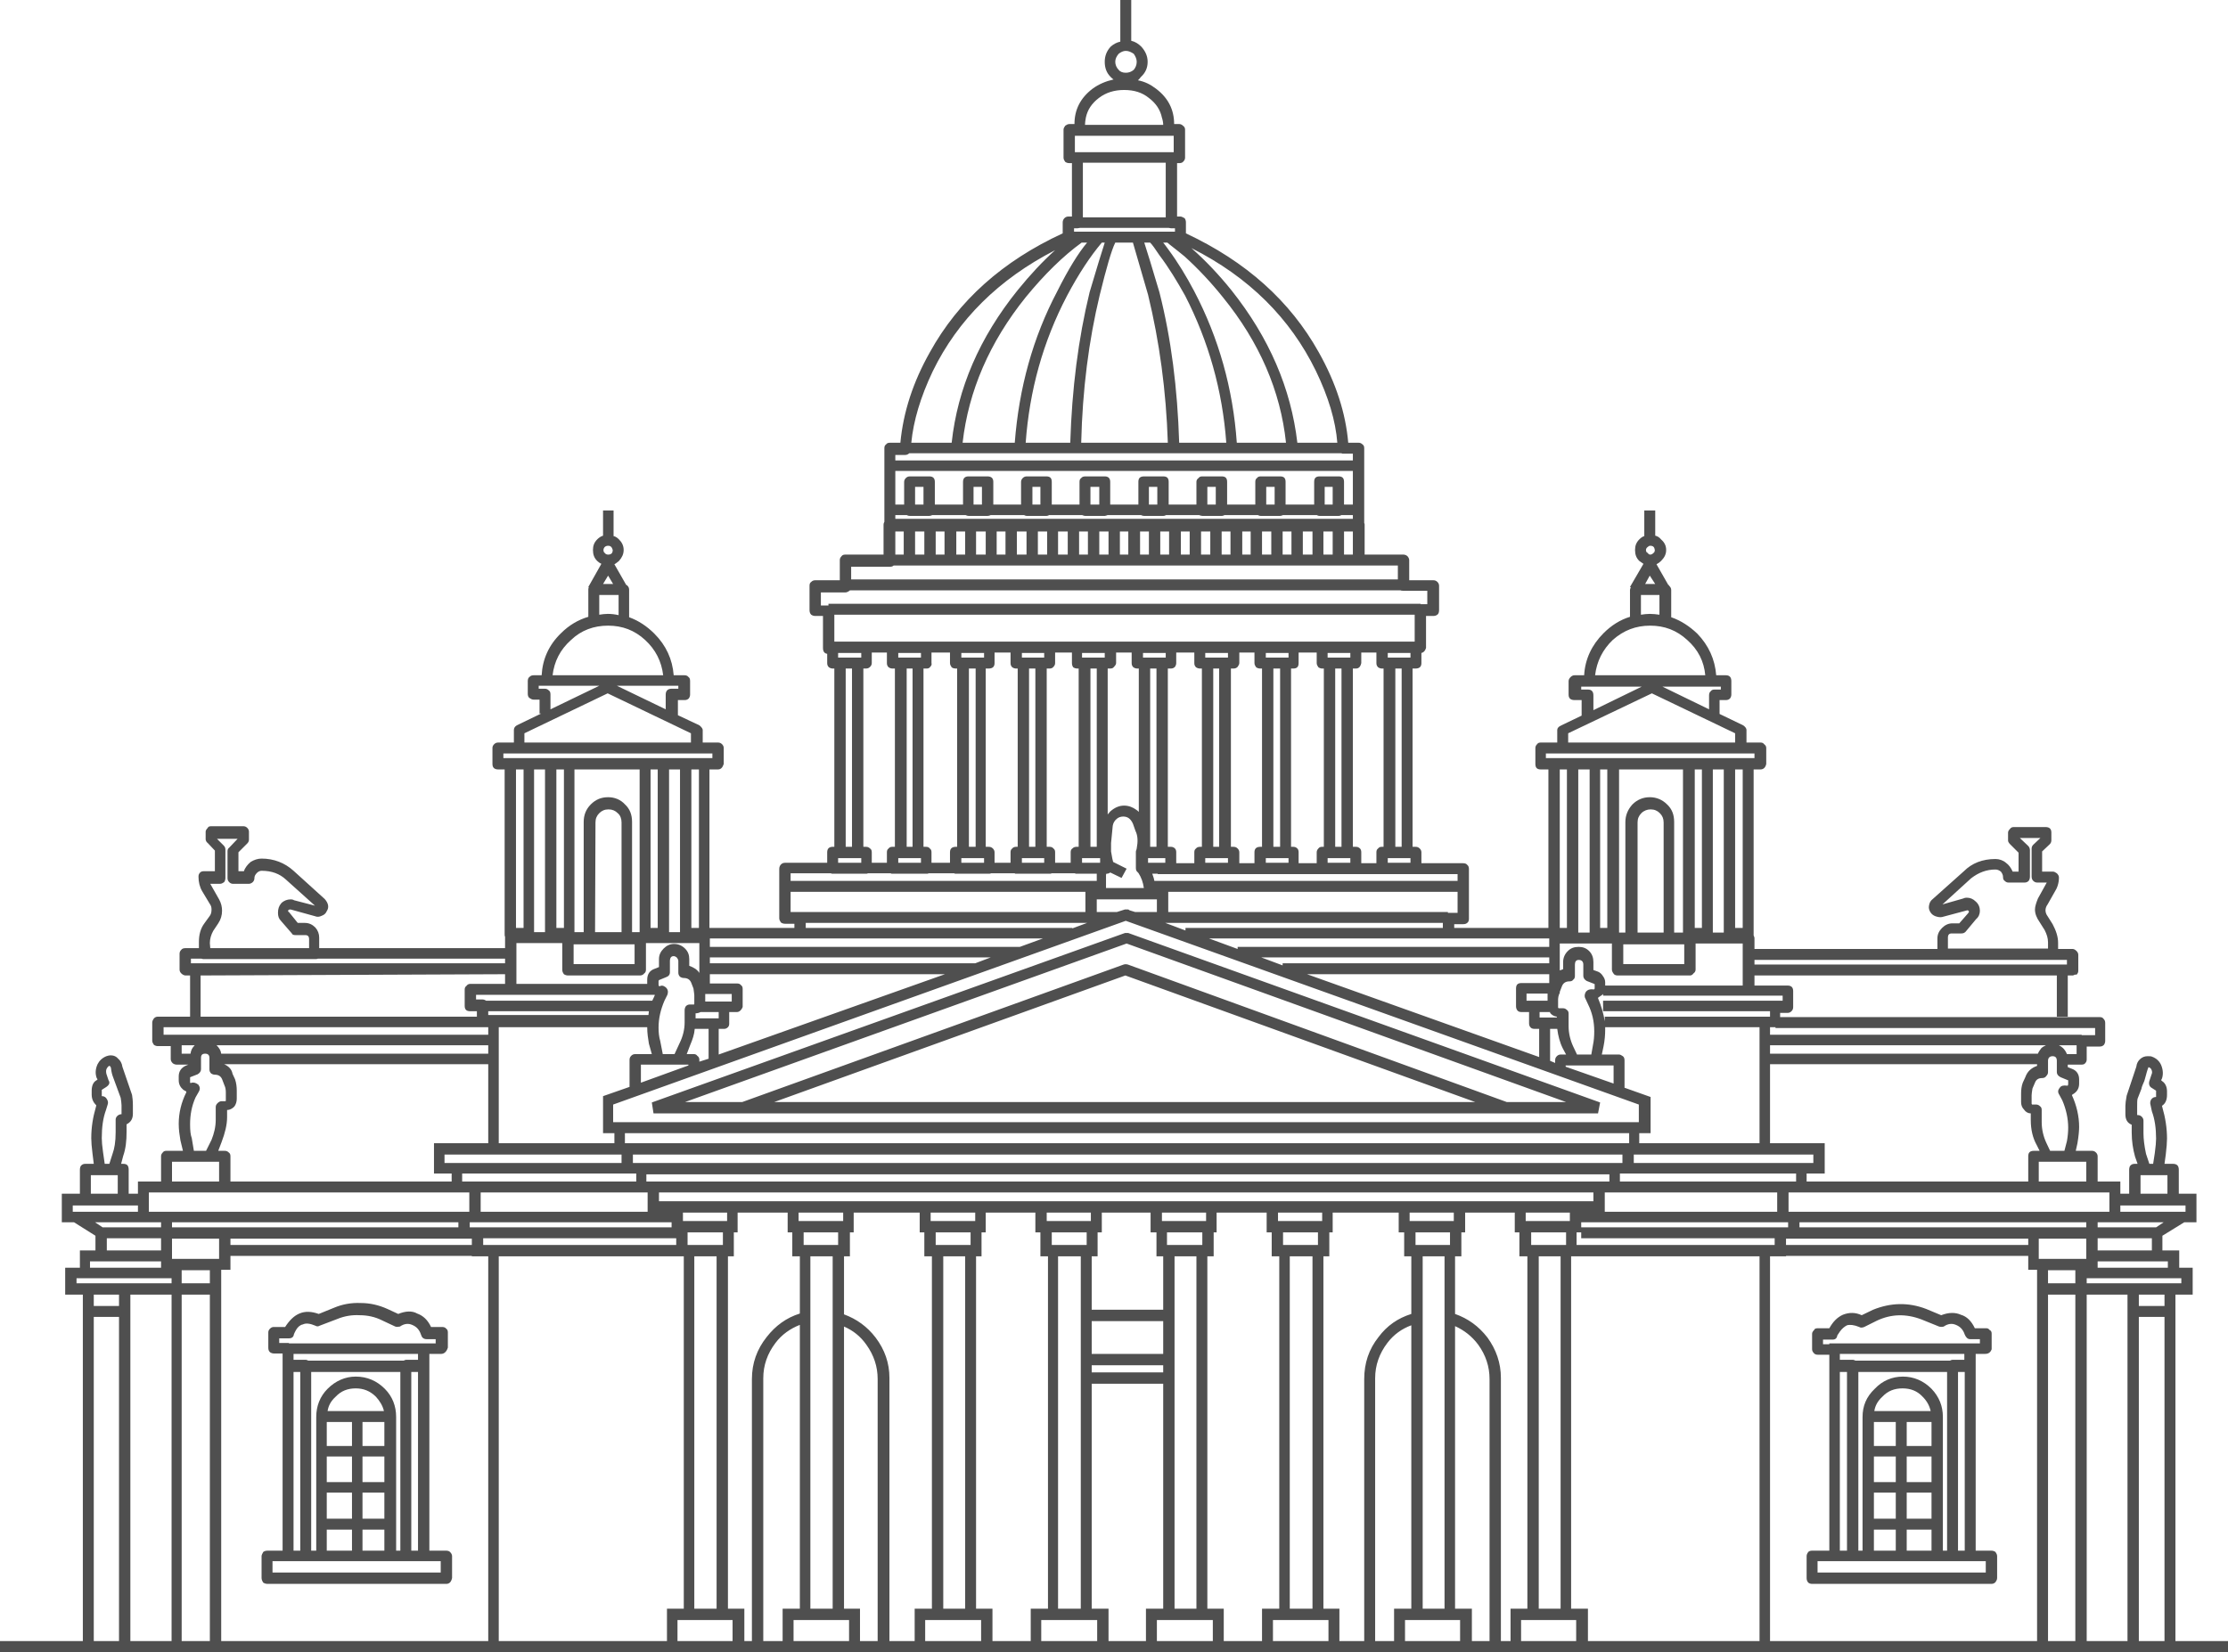 <?xml version="1.0" encoding="UTF-8"?> <svg xmlns="http://www.w3.org/2000/svg" viewBox="0 0 180 133.522" fill="none"> <path d="M91.393 0H90.51V3.364C90.204 3.431 89.966 3.567 89.728 3.771C89.388 4.145 89.252 4.553 89.252 4.994C89.252 5.47 89.388 5.878 89.728 6.217C89.83 6.319 89.898 6.387 89.966 6.421C89.354 6.557 88.777 6.795 88.267 7.169C87.282 7.916 86.806 8.867 86.806 10.023H86.399C86.263 10.023 86.161 10.091 86.059 10.159C85.991 10.26 85.923 10.362 85.923 10.464V12.741C85.923 12.877 85.991 12.978 86.059 13.08C86.161 13.148 86.263 13.182 86.399 13.182H86.602V17.497H86.297C86.161 17.497 86.059 17.565 85.991 17.633C85.889 17.735 85.855 17.871 85.855 17.973V18.856C80.996 21.099 77.429 24.292 75.119 28.471C73.76 30.883 72.978 33.295 72.741 35.776H71.891C71.755 35.776 71.653 35.81 71.585 35.912C71.483 35.979 71.449 36.081 71.449 36.217V42.163C71.416 42.231 71.382 42.299 71.382 42.401V44.813H68.29C68.154 44.813 68.052 44.847 67.984 44.949C67.882 45.051 67.848 45.153 67.848 45.255V46.886H65.878C65.742 46.886 65.64 46.919 65.538 47.021C65.436 47.089 65.402 47.191 65.402 47.327V49.298C65.402 49.434 65.436 49.57 65.538 49.671C65.64 49.739 65.742 49.773 65.878 49.773H66.489V52.355C66.489 52.627 66.591 52.797 66.829 52.831V53.579C66.829 53.714 66.863 53.816 66.965 53.918C67.067 53.986 67.169 54.02 67.271 54.02H67.406V68.426H67.271C66.999 68.426 66.829 68.562 66.829 68.867V69.717H63.431C63.295 69.717 63.194 69.751 63.092 69.853C63.024 69.921 62.956 70.057 62.956 70.192V74.201C62.956 74.337 63.024 74.439 63.092 74.541C63.194 74.609 63.295 74.643 63.431 74.643H64.179V74.983H57.316V62.174H57.995C58.233 62.174 58.369 62.038 58.471 61.733V60.442C58.471 60.306 58.403 60.204 58.335 60.136C58.233 60.034 58.131 60 57.995 60H56.772V58.981C56.772 58.879 56.67 58.743 56.5 58.607L54.768 57.792V56.568H55.311C55.447 56.568 55.549 56.534 55.651 56.433C55.719 56.331 55.753 56.229 55.753 56.127V55.04C55.753 54.87 55.719 54.768 55.617 54.7C55.549 54.598 55.413 54.564 55.311 54.564H54.428C54.326 53.273 53.816 52.152 52.865 51.2C52.254 50.589 51.574 50.147 50.827 49.875V47.667C50.827 47.531 50.793 47.429 50.691 47.327C50.657 47.293 50.623 47.259 50.589 47.259L49.637 45.594C49.773 45.527 49.875 45.425 50.011 45.323C50.249 45.051 50.385 44.779 50.385 44.439C50.385 44.1 50.249 43.828 50.011 43.59C49.875 43.454 49.739 43.352 49.57 43.318V41.246H48.72V43.284C48.516 43.352 48.38 43.454 48.244 43.59C48.007 43.828 47.905 44.1 47.905 44.439C47.905 44.813 48.007 45.085 48.244 45.323C48.346 45.425 48.448 45.493 48.584 45.56L47.531 47.429L47.565 47.463C47.531 47.531 47.531 47.599 47.531 47.667V49.841C46.716 50.079 45.968 50.521 45.323 51.166C44.337 52.118 43.828 53.273 43.76 54.564H43.114C42.978 54.564 42.876 54.598 42.775 54.7C42.673 54.768 42.639 54.904 42.639 55.04V56.059C42.639 56.195 42.673 56.331 42.775 56.399C42.876 56.466 42.978 56.534 43.114 56.534H43.59V57.656H43.726L41.755 58.607C41.585 58.709 41.517 58.845 41.517 58.981V60H40.26C40.124 60 40.023 60.034 39.921 60.136C39.819 60.238 39.785 60.34 39.785 60.442V61.733C39.785 62.038 39.955 62.174 40.26 62.174H40.77V75.459C40.77 75.56 40.77 75.628 40.804 75.696V76.614H25.787V75.764C25.787 75.459 25.685 75.187 25.481 74.949C25.243 74.711 24.972 74.575 24.632 74.575H24.054L23.341 73.692C23.307 73.692 23.273 73.658 23.273 73.624C23.273 73.522 23.341 73.488 23.477 73.488L25.447 74.032C25.617 74.1 25.787 74.1 25.991 73.998C26.195 73.93 26.331 73.794 26.399 73.624C26.602 73.318 26.534 72.978 26.229 72.639L23.715 70.362C23.001 69.717 22.118 69.377 21.132 69.377C20.827 69.377 20.521 69.479 20.249 69.649C20.011 69.853 19.807 70.09 19.706 70.396H19.264V68.867L19.977 68.154C20.045 68.086 20.113 67.984 20.113 67.848V67.203C20.113 67.067 20.045 66.965 19.977 66.897C19.875 66.795 19.773 66.761 19.638 66.761H17.089C16.92 66.761 16.818 66.795 16.784 66.897C16.682 66.999 16.614 67.101 16.614 67.203V67.814C16.614 67.916 16.682 68.052 16.784 68.12L17.361 68.731V70.396H16.478C16.342 70.396 16.24 70.43 16.172 70.498C16.07 70.6 16.036 70.702 16.036 70.838C16.036 71.28 16.138 71.687 16.342 72.027L16.954 73.046C17.055 73.182 17.089 73.318 17.089 73.488C17.089 73.692 17.055 73.862 16.954 73.998L16.512 74.609C16.206 75.017 16.07 75.527 16.07 76.104V76.614H14.983C14.847 76.614 14.711 76.648 14.643 76.75C14.575 76.818 14.507 76.919 14.507 77.055V78.346C14.507 78.482 14.575 78.584 14.643 78.652C14.745 78.754 14.881 78.822 14.983 78.822H15.357V82.152H12.741C12.639 82.152 12.537 82.186 12.435 82.288C12.367 82.389 12.299 82.491 12.299 82.627V84.088C12.299 84.224 12.367 84.326 12.435 84.428C12.537 84.496 12.639 84.53 12.741 84.53H13.794V85.583C13.794 85.719 13.862 85.821 13.964 85.923C14.066 85.991 14.168 86.025 14.27 86.025H15.221L15.051 86.093C14.643 86.263 14.439 86.568 14.439 86.976V87.282C14.439 87.622 14.575 87.859 14.813 88.063L15.051 88.199V88.267C14.643 89.083 14.439 89.932 14.439 90.815C14.439 91.291 14.507 91.733 14.575 92.14L14.779 92.99H13.454C13.318 92.99 13.216 93.024 13.148 93.126C13.046 93.228 13.012 93.329 13.012 93.431V95.47H11.144V96.455H10.396V94.519C10.396 94.179 10.26 94.043 9.955 94.043H9.785L9.955 93.397C10.159 92.82 10.226 92.174 10.226 91.461V90.849C10.566 90.679 10.736 90.408 10.736 90V89.32C10.736 88.947 10.702 88.675 10.668 88.471L9.887 86.195C9.853 85.923 9.717 85.685 9.547 85.549C9.411 85.379 9.207 85.277 8.969 85.277C8.8 85.277 8.698 85.311 8.596 85.345C8.256 85.481 8.018 85.719 7.882 85.991C7.712 86.365 7.678 86.738 7.814 87.112L7.882 87.214L7.814 87.282C7.542 87.418 7.407 87.724 7.407 88.131V88.437C7.407 88.811 7.542 89.083 7.78 89.32L7.746 89.456C7.508 90.272 7.373 91.087 7.373 91.97C7.373 92.276 7.407 92.684 7.475 93.228L7.576 94.043H6.897C6.761 94.043 6.659 94.077 6.557 94.179C6.489 94.247 6.455 94.383 6.455 94.519V96.455H4.994V98.765H5.98L7.712 99.853V101.042H6.455V102.435H5.266V104.609H6.693V132.605H0V133.488H6.693V133.522H10.532V133.488H13.862V133.522H17.871V133.488H53.884V133.522H60.136V133.488H61.019C61.053 133.488 61.155 133.522 61.223 133.522H71.348C71.416 133.522 71.483 133.488 71.551 133.488H73.896V133.522H80.181V133.488H83.273V133.522H89.558V133.488H92.582V133.522H98.867V133.488H101.959V133.522H108.211V133.488H110.419C110.487 133.488 110.555 133.522 110.657 133.522H120.747C120.815 133.522 120.883 133.488 120.951 133.488H122.038V133.522H128.29V133.488H164.575V133.522H168.584V133.488H171.88V133.522H175.753V133.488H180V132.605H175.753V104.609H177.146V102.435H176.059V101.042H174.7V99.853L176.466 98.765H177.452V96.455H176.025V94.519C176.025 94.179 175.855 94.043 175.549 94.043H174.87L174.972 93.295C175.04 92.718 175.073 92.31 175.073 92.004C175.073 91.155 174.938 90.306 174.7 89.49L174.666 89.354C174.938 89.184 175.073 88.879 175.073 88.471V88.199C175.073 87.825 174.938 87.52 174.666 87.35L174.598 87.282L174.666 87.146C174.768 86.84 174.768 86.466 174.598 86.059C174.462 85.753 174.224 85.515 173.85 85.379C173.782 85.345 173.647 85.345 173.511 85.345C173.273 85.345 173.103 85.413 172.933 85.549C172.729 85.719 172.627 85.923 172.593 86.195L171.812 88.539C171.744 88.913 171.71 89.184 171.71 89.354V90.034C171.71 90.476 171.88 90.747 172.22 90.883V91.495C172.22 92.208 172.322 92.854 172.491 93.465L172.695 94.043H172.457C172.322 94.043 172.22 94.077 172.118 94.179C172.05 94.247 172.016 94.383 172.016 94.519V96.455H171.302V95.47H169.468V93.431C169.468 93.295 169.4 93.194 169.332 93.126C169.23 93.024 169.128 92.99 168.992 92.99H167.701L167.837 92.378C167.939 91.767 167.973 91.325 167.973 91.053C167.973 90.204 167.769 89.32 167.395 88.505V88.471L167.599 88.335C167.871 88.131 167.973 87.859 167.973 87.554V87.214C167.973 86.806 167.769 86.5 167.395 86.365L167.055 86.229V86.025H168.177C168.312 86.025 168.414 85.991 168.482 85.889C168.55 85.821 168.584 85.719 168.584 85.617V84.564H169.637C169.773 84.564 169.875 84.53 169.977 84.428C170.045 84.326 170.079 84.224 170.079 84.122V82.661C170.079 82.525 170.045 82.423 169.943 82.322C169.875 82.22 169.773 82.186 169.637 82.186H143.816V81.846H144.428C144.564 81.846 144.666 81.778 144.734 81.71C144.836 81.608 144.87 81.506 144.87 81.37V80.079C144.87 79.807 144.734 79.637 144.428 79.637H141.744V78.822H166.172V82.152H167.055V78.822H167.463C167.497 78.822 167.565 78.788 167.633 78.754C167.701 78.754 167.735 78.754 167.769 78.754C167.871 78.652 167.905 78.55 167.905 78.448V77.157C167.905 77.021 167.837 76.919 167.769 76.852C167.667 76.75 167.565 76.682 167.463 76.682H166.274V76.172C166.274 75.696 166.104 75.187 165.832 74.677L165.425 74.032C165.323 73.896 165.255 73.726 165.255 73.556C165.255 73.386 165.323 73.216 165.425 73.08L166.002 72.061C166.206 71.755 166.342 71.348 166.342 70.906C166.342 70.77 166.274 70.668 166.172 70.566C166.07 70.498 165.968 70.43 165.866 70.43H164.983V68.799L165.594 68.222C165.696 68.12 165.73 68.018 165.73 67.882V67.271C165.73 66.965 165.56 66.829 165.255 66.829H162.707C162.571 66.829 162.469 66.863 162.401 66.965C162.299 67.067 162.231 67.169 162.231 67.271V67.916C162.231 68.018 162.299 68.12 162.401 68.222L163.08 68.901V70.43H162.605C162.469 70.124 162.299 69.887 162.061 69.717C161.823 69.513 161.517 69.411 161.212 69.411C160.158 69.411 159.309 69.751 158.664 70.396L156.115 72.673C155.98 72.775 155.878 72.944 155.844 73.182C155.81 73.352 155.844 73.522 155.946 73.692C156.047 73.862 156.183 73.964 156.353 74.032C156.557 74.1 156.727 74.134 156.897 74.1L158.935 73.556C159.003 73.556 159.071 73.59 159.071 73.692L159.003 73.794L158.29 74.609H157.746C157.406 74.609 157.135 74.745 156.897 74.983C156.659 75.221 156.523 75.493 156.523 75.832V76.682H141.744V75.798C141.744 75.73 141.71 75.662 141.676 75.594C141.676 75.527 141.676 75.493 141.676 75.459V62.174H142.22C142.457 62.174 142.627 62.038 142.695 61.733V60.442C142.695 60.306 142.627 60.204 142.525 60.136C142.457 60.034 142.355 60 142.22 60H141.098V58.981C141.098 58.879 141.03 58.743 140.827 58.607L138.924 57.69V56.568H139.434C139.57 56.568 139.671 56.534 139.773 56.433C139.841 56.331 139.875 56.229 139.875 56.127V55.04C139.875 54.734 139.739 54.564 139.434 54.564H138.652C138.55 53.273 138.041 52.152 137.123 51.2C136.478 50.589 135.798 50.147 135.017 49.875V47.667C135.017 47.531 134.949 47.429 134.847 47.327C134.847 47.293 134.813 47.259 134.779 47.259L133.828 45.594C133.964 45.527 134.1 45.425 134.201 45.323C134.473 45.051 134.609 44.779 134.609 44.439C134.609 44.1 134.473 43.828 134.201 43.59C134.066 43.42 133.896 43.318 133.726 43.284V41.246H132.842V43.318C132.707 43.352 132.571 43.454 132.435 43.59C132.197 43.828 132.095 44.1 132.095 44.439C132.095 44.813 132.197 45.085 132.435 45.323C132.571 45.425 132.673 45.493 132.775 45.56L131.687 47.429L131.755 47.463C131.721 47.531 131.687 47.599 131.687 47.667V49.841C130.906 50.079 130.192 50.521 129.547 51.166C128.596 52.118 128.052 53.273 127.984 54.564H127.203C127.067 54.564 126.965 54.632 126.897 54.7C126.795 54.802 126.727 54.904 126.727 55.04V56.127C126.727 56.433 126.897 56.568 127.203 56.568H127.78V57.825L126.149 58.607C125.912 58.709 125.81 58.845 125.81 58.981V60H124.485C124.349 60 124.247 60.034 124.179 60.136C124.077 60.238 124.043 60.34 124.043 60.442V61.733C124.043 62.038 124.179 62.174 124.485 62.174H125.096V74.983H117.486V74.677H118.199C118.369 74.677 118.471 74.643 118.573 74.541C118.641 74.473 118.675 74.371 118.675 74.235V70.226C118.675 70.09 118.641 69.955 118.539 69.887C118.471 69.785 118.335 69.751 118.199 69.751H114.836V68.867C114.836 68.731 114.768 68.63 114.7 68.562C114.598 68.46 114.496 68.426 114.36 68.426H114.122V54.02H114.36C114.666 54.02 114.836 53.884 114.836 53.579V52.763C115.006 52.729 115.141 52.593 115.209 52.355V49.773H115.787C115.923 49.773 116.059 49.739 116.161 49.637C116.229 49.57 116.263 49.434 116.263 49.298V47.327C116.263 47.191 116.195 47.089 116.127 47.021C116.025 46.919 115.923 46.886 115.787 46.886H113.85V45.255C113.85 45.153 113.782 45.017 113.714 44.949C113.613 44.847 113.477 44.813 113.375 44.813H110.249V42.401C110.249 42.333 110.249 42.299 110.215 42.265V36.217C110.215 36.081 110.181 35.979 110.079 35.912C109.977 35.81 109.875 35.776 109.773 35.776H108.924C108.72 33.397 107.939 30.951 106.546 28.471C104.235 24.326 100.668 21.132 95.81 18.856V17.973C95.81 17.837 95.776 17.735 95.708 17.633C95.572 17.565 95.47 17.497 95.368 17.497H95.096V13.182H95.266C95.402 13.182 95.538 13.148 95.606 13.046C95.708 12.944 95.742 12.843 95.742 12.741V10.464C95.742 10.328 95.674 10.226 95.572 10.159C95.504 10.091 95.402 10.023 95.266 10.023H94.858C94.858 8.867 94.383 7.916 93.397 7.169C92.956 6.829 92.48 6.591 91.936 6.489C92.004 6.421 92.106 6.319 92.174 6.217C92.548 5.878 92.718 5.47 92.718 4.994C92.718 4.553 92.548 4.145 92.208 3.771C91.97 3.533 91.699 3.364 91.393 3.296V0ZM90.951 4.111C91.189 4.111 91.393 4.213 91.597 4.349C91.733 4.553 91.835 4.757 91.835 4.994C91.835 5.266 91.733 5.47 91.597 5.64C91.393 5.81 91.189 5.878 90.951 5.878C90.713 5.878 90.51 5.81 90.374 5.64C90.204 5.47 90.102 5.232 90.102 4.994C90.102 4.757 90.204 4.553 90.374 4.349C90.543 4.213 90.747 4.111 90.951 4.111ZM88.777 7.916C89.354 7.475 90.034 7.271 90.815 7.271C91.631 7.271 92.276 7.475 92.82 7.916C93.397 8.358 93.737 8.867 93.873 9.513C93.941 9.717 93.975 9.921 93.975 10.091H87.656C87.656 9.921 87.69 9.717 87.724 9.513C87.859 8.867 88.199 8.358 88.777 7.916ZM94.824 10.974V12.299H86.84V10.974H94.824ZM86.772 18.72V18.448H87.044C87.112 18.448 87.18 18.414 87.248 18.414H94.417C94.485 18.414 94.553 18.448 94.62 18.448H94.926V18.72H86.772ZM87.384 19.604H87.825C87.112 20.453 86.297 21.778 85.413 23.545C83.443 27.282 82.322 31.359 81.982 35.776H77.769C78.244 31.597 79.943 27.656 82.865 24.02C84.394 22.152 85.889 20.691 87.384 19.604ZM85.243 20.215C84.258 21.099 83.239 22.186 82.22 23.443C79.128 27.282 77.361 31.393 76.885 35.776H73.624C73.794 34.009 74.371 32.072 75.357 30C77.395 25.821 80.691 22.559 85.243 20.215ZM93.975 19.604H94.315C94.451 19.74 94.926 20.079 95.708 20.725C96.795 21.71 97.848 22.831 98.799 24.02C101.755 27.656 103.454 31.597 103.896 35.776H99.921C99.615 31.393 98.46 27.316 96.489 23.545C95.844 22.322 95.164 21.2 94.383 20.147C94.247 19.943 94.077 19.74 93.975 19.604ZM90.102 19.604H91.529C91.699 20.181 92.106 21.574 92.752 23.817C93.669 27.588 94.213 31.563 94.349 35.776H87.35C87.452 31.495 87.961 27.52 88.845 23.851C89.388 21.642 89.796 20.215 90.102 19.604ZM92.446 19.604H92.922C93.092 19.773 93.329 20.113 93.669 20.623C94.417 21.608 95.096 22.729 95.742 23.884C97.644 27.588 98.765 31.563 99.071 35.776H95.266C95.13 31.393 94.62 27.35 93.669 23.613C93.092 21.676 92.684 20.317 92.446 19.604ZM89.015 19.604H89.252C89.015 20.317 88.607 21.676 88.029 23.613C87.112 27.384 86.602 31.427 86.466 35.776H82.865C83.171 31.563 84.258 27.622 86.195 23.918C87.146 22.118 88.097 20.691 89.015 19.604ZM94.179 13.148V17.565H87.486V13.148H94.179ZM99.479 23.443C98.494 22.22 97.406 21.065 96.251 20.045C100.906 22.39 104.235 25.719 106.308 29.966C107.327 32.072 107.905 34.009 108.041 35.776H104.813C104.303 31.393 102.537 27.282 99.479 23.443ZM163.862 68.358L163.182 67.712H164.847L164.269 68.256C164.201 68.324 164.134 68.426 164.134 68.562V70.838C164.134 71.008 164.201 71.11 164.269 71.178C164.371 71.28 164.473 71.314 164.609 71.314H165.357L164.643 72.605C164.507 72.944 164.405 73.25 164.405 73.488C164.405 73.828 164.541 74.168 164.779 74.507L165.187 75.153C165.357 75.493 165.459 75.798 165.459 76.138V76.648H157.372V75.764C157.372 75.527 157.474 75.425 157.678 75.425H158.46C158.596 75.425 158.698 75.391 158.799 75.289L159.649 74.269C159.853 74.1 159.955 73.862 159.955 73.59C159.955 73.318 159.853 73.046 159.615 72.842C159.411 72.639 159.173 72.537 158.901 72.537C158.765 72.537 158.664 72.571 158.596 72.605L156.931 73.08L159.241 70.974C159.853 70.498 160.498 70.26 161.212 70.26C161.382 70.26 161.517 70.328 161.653 70.43C161.755 70.566 161.823 70.702 161.823 70.838C161.823 71.008 161.857 71.11 161.959 71.178C162.061 71.28 162.163 71.314 162.265 71.314H163.556C163.692 71.314 163.794 71.28 163.896 71.178C163.964 71.076 163.998 70.974 163.998 70.838V68.698C163.998 68.596 163.964 68.46 163.862 68.358ZM173.579 86.229C173.681 86.263 173.782 86.331 173.816 86.433C173.884 86.568 173.884 86.704 173.816 86.84L173.647 87.35C173.579 87.588 173.647 87.792 173.816 87.893L174.19 88.131V88.641C174.054 88.641 173.952 88.675 173.85 88.777C173.714 88.913 173.681 89.117 173.748 89.32L173.85 89.796C174.088 90.442 174.19 91.189 174.19 92.004C174.19 92.276 174.156 92.65 174.088 93.16L173.952 94.043H173.647L173.375 93.228C173.239 92.582 173.171 92.038 173.171 91.563V90.543C173.171 90.408 173.103 90.306 173.035 90.238C172.933 90.136 172.831 90.102 172.695 90.102H172.661V89.354C172.661 89.083 172.661 88.913 172.695 88.777L173.001 87.995C173.035 87.792 173.137 87.588 173.239 87.35L173.307 87.112C173.341 87.044 173.375 86.806 173.511 86.399L173.579 86.229ZM166.987 77.565V77.939H141.744V77.565H166.987ZM166.682 84.7C166.58 84.598 166.478 84.53 166.342 84.462H167.769V85.175H166.987C166.919 85.006 166.818 84.836 166.682 84.7ZM165.459 85.719C165.459 85.481 165.594 85.345 165.832 85.345C166.07 85.345 166.172 85.481 166.172 85.719V86.636C166.172 86.806 166.274 86.942 166.478 87.044L167.055 87.282C167.089 87.282 167.089 87.282 167.089 87.316V87.622L167.055 87.724H166.987C166.716 87.69 166.512 87.724 166.41 87.893C166.24 88.097 166.24 88.267 166.376 88.471L166.614 88.913C166.919 89.626 167.089 90.374 167.089 91.121C167.089 91.461 167.055 91.835 166.987 92.208L166.784 92.99H165.628L165.323 92.344C165.085 91.835 164.949 91.257 164.949 90.679V89.694C164.949 89.558 164.915 89.456 164.813 89.388C164.711 89.286 164.609 89.252 164.507 89.252H164.167L164.134 89.184V88.505C164.134 88.369 164.167 88.199 164.201 87.961L164.405 87.486C164.507 87.214 164.711 87.112 164.983 87.112C165.153 87.112 165.255 87.044 165.323 86.942C165.425 86.84 165.459 86.738 165.459 86.636V85.719ZM164.915 84.7C164.813 84.836 164.711 84.972 164.643 85.141H143.001V84.462H165.289C165.153 84.53 165.017 84.598 164.915 84.7ZM163.624 87.044L163.42 87.486C163.318 87.758 163.284 88.063 163.284 88.369V89.049C163.284 89.286 163.352 89.49 163.522 89.66C163.658 89.864 163.862 89.966 164.066 89.966V90.51C164.066 91.291 164.235 91.97 164.541 92.514L164.779 92.99H164.337C163.998 92.99 163.862 93.126 163.862 93.431V95.47H145.957V94.824H147.418V92.378H143.001V85.991H164.575V86.127C164.1 86.297 163.794 86.568 163.624 87.044ZM168.55 93.873V95.47H164.711V93.873H168.55ZM164.711 101.721V100.09H168.55V101.721H164.711ZM163.862 100.09V100.6H144.292V100.09H163.862ZM168.55 98.765V99.173H145.379V98.765H168.55ZM169.468 99.173V98.765H174.802L174.19 99.173H169.468ZM169.468 101.042V100.057H173.85V101.042H169.468ZM169.468 102.435V101.925H175.141V102.435H169.468ZM163.862 102.605H164.575V132.605H143.001V101.517H144.292V101.483H163.862V102.605ZM165.459 104.609H167.667V132.605H165.459V104.609ZM165.459 103.692V102.639H167.667V103.692H165.459ZM168.584 103.692V103.284H176.229V103.692H168.584ZM175.107 94.96V96.455H172.933V94.96H175.107ZM171.302 97.916V97.406H176.568V97.916H171.302ZM170.419 96.353V97.916H144.496V96.353H170.419ZM174.87 105.527H172.797V104.609H174.87V105.527ZM172.797 106.41H174.87V132.605H172.797V106.41ZM168.584 104.609H171.88V132.605H168.584V104.609ZM132.978 44.439C132.978 44.371 133.012 44.269 133.114 44.201C133.182 44.134 133.25 44.1 133.318 44.1C133.556 44.1 133.658 44.201 133.692 44.439C133.692 44.541 133.658 44.643 133.59 44.677C133.488 44.779 133.42 44.813 133.318 44.813C133.25 44.813 133.182 44.779 133.114 44.677C133.012 44.643 132.978 44.541 132.978 44.439ZM133.284 46.512L133.726 47.191H132.91L133.284 46.512ZM133.284 49.604C133.046 49.604 132.808 49.637 132.571 49.671V48.075H134.066V49.671C133.828 49.637 133.556 49.604 133.284 49.604ZM130.294 51.71C131.178 50.929 132.163 50.555 133.318 50.555C134.473 50.555 135.459 50.929 136.308 51.71C137.191 52.491 137.667 53.443 137.769 54.564H128.867C129.003 53.443 129.479 52.491 130.294 51.71ZM128.731 57.384V56.195C128.731 55.889 128.596 55.719 128.29 55.719H127.746V55.481H132.639L128.731 57.384ZM129.275 62.174H129.853V74.983H129.275V62.174ZM126.693 60V59.252L133.454 56.025L140.181 59.252V60H126.693ZM126.013 62.174H126.591V74.983H126.013V62.174ZM127.508 62.174H128.426V75.357H127.508V62.174ZM124.892 61.257V60.883H141.744V61.257H124.892ZM131.891 64.994C131.517 65.402 131.314 65.878 131.314 66.421V75.357H130.804V62.174H135.968V75.357H135.255V66.421C135.255 65.844 135.085 65.368 134.677 64.994C134.303 64.621 133.828 64.417 133.284 64.417C132.741 64.417 132.265 64.621 131.891 64.994ZM132.605 65.708C132.808 65.504 133.08 65.402 133.352 65.402C133.658 65.402 133.896 65.504 134.1 65.708C134.303 65.912 134.405 66.149 134.405 66.455V75.357H132.299V66.455C132.299 66.149 132.401 65.912 132.605 65.708ZM138.211 55.855C138.109 55.923 138.075 56.059 138.075 56.195V57.316L134.303 55.481H139.026V55.719H138.516C138.38 55.719 138.278 55.753 138.211 55.855ZM138.38 62.174H139.264V75.357H138.38V62.174ZM140.181 62.174H140.793V74.983H140.181V62.174ZM136.919 62.174H137.497V74.983H136.919V62.174ZM106.614 38.494C106.308 38.494 106.172 38.63 106.172 38.935V40.77H103.862V38.935C103.862 38.63 103.726 38.494 103.42 38.494H101.857C101.721 38.494 101.619 38.528 101.551 38.63C101.449 38.698 101.416 38.799 101.416 38.935V40.77H99.139V38.935C99.139 38.63 99.003 38.494 98.697 38.494H97.135C96.999 38.494 96.897 38.528 96.829 38.63C96.727 38.698 96.659 38.799 96.659 38.935V40.77H94.417V38.935C94.417 38.63 94.281 38.494 93.975 38.494H92.446C92.106 38.494 91.97 38.63 91.97 38.935V40.77H89.694V38.935C89.694 38.63 89.524 38.494 89.252 38.494H87.69C87.554 38.494 87.418 38.528 87.35 38.63C87.248 38.698 87.214 38.799 87.214 38.935V40.77H84.972V38.935C84.972 38.63 84.836 38.494 84.53 38.494H82.967C82.831 38.494 82.729 38.528 82.627 38.63C82.559 38.698 82.491 38.799 82.491 38.935V40.77H80.249V38.935C80.249 38.63 80.079 38.494 79.773 38.494H78.244C77.973 38.494 77.803 38.63 77.803 38.935V40.77H75.526V38.935C75.526 38.63 75.357 38.494 75.085 38.494H73.522C73.386 38.494 73.284 38.528 73.182 38.63C73.114 38.698 73.046 38.799 73.046 38.935V40.77H72.333V38.052H109.298V40.77H108.584V38.935C108.584 38.63 108.448 38.494 108.143 38.494H106.614ZM102.978 40.77H102.299V39.343H102.978V40.77ZM103.42 41.687C103.488 41.687 103.59 41.653 103.658 41.619H106.376C106.444 41.653 106.512 41.687 106.614 41.687H108.143C108.244 41.687 108.312 41.653 108.38 41.619H109.298V41.925H72.333V41.619H73.25C73.318 41.653 73.386 41.687 73.522 41.687H75.085C75.153 41.687 75.255 41.653 75.323 41.619H78.007C78.075 41.653 78.177 41.687 78.244 41.687H79.773C79.875 41.687 79.977 41.653 80.045 41.619H82.729C82.797 41.653 82.865 41.687 82.967 41.687H84.53C84.632 41.687 84.7 41.653 84.768 41.619H87.418C87.52 41.653 87.588 41.687 87.69 41.687H89.252C89.32 41.687 89.388 41.653 89.49 41.619H92.174C92.242 41.653 92.344 41.687 92.446 41.687H93.975C94.077 41.687 94.145 41.653 94.213 41.619H96.863C96.965 41.653 97.067 41.687 97.135 41.687H98.697C98.799 41.687 98.867 41.653 98.935 41.619H101.619C101.687 41.653 101.755 41.687 101.857 41.687H103.42ZM98.222 39.343V40.77H97.542V39.343H98.222ZM100.362 42.944H101.042V44.813H100.362V42.944ZM98.697 42.944H99.411V44.813H98.697V42.944ZM97.78 42.944V44.813H97.033V42.944H97.78ZM101.959 44.813V42.944H102.707V44.813H101.959ZM105.255 42.944H106.036V44.813H105.255V42.944ZM103.624 42.944H104.337V44.813H103.624V42.944ZM109.298 36.659V37.203H72.333V36.761H73.148C73.284 36.761 73.386 36.693 73.454 36.625H108.38C108.414 36.659 108.482 36.659 108.516 36.659H109.298ZM107.021 40.77V39.343H107.667V40.77H107.021ZM106.919 42.944H107.667V44.813H106.919V42.944ZM109.604 45.696C109.671 45.696 109.705 45.696 109.773 45.696H112.933V46.818H68.765V45.798H71.891C72.027 45.798 72.129 45.764 72.197 45.696H109.604ZM109.298 42.944V44.813H108.584V42.944H109.298ZM84.054 39.343V40.77H83.409V39.343H84.054ZM88.097 40.77V39.343H88.811V40.77H88.097ZM82.152 42.944H82.933V44.813H82.152V42.944ZM80.521 42.944H81.234V44.813H80.521V42.944ZM79.637 42.944V44.813H78.856V42.944H79.637ZM83.85 44.813V42.944H84.598V44.813H83.85ZM87.18 42.944H87.893V44.813H87.18V42.944ZM85.481 42.944H86.263V44.813H85.481V42.944ZM93.499 39.343V40.77H92.82V39.343H93.499ZM92.106 42.944H92.82V44.813H92.106V42.944ZM88.811 42.944H89.558V44.813H88.811V42.944ZM91.155 42.944V44.813H90.476V42.944H91.155ZM95.402 42.944H96.115V44.813H95.402V42.944ZM93.737 42.944H94.451V44.813H93.737V42.944ZM96.965 51.846C96.897 51.846 96.863 51.846 96.829 51.846H94.79C94.722 51.846 94.654 51.846 94.587 51.846H91.869C91.801 51.846 91.767 51.846 91.733 51.846H89.898C89.83 51.846 89.796 51.846 89.694 51.846H87.044C86.976 51.846 86.908 51.846 86.84 51.846H84.972C84.904 51.846 84.87 51.846 84.802 51.846H82.084C82.05 51.846 81.982 51.846 81.982 51.846H80.079C80.011 51.846 79.943 51.846 79.875 51.846H77.225C77.157 51.846 77.089 51.846 77.021 51.846H75.017C74.949 51.846 74.881 51.846 74.813 51.846H72.095C72.027 51.846 71.993 51.846 71.959 51.846H70.124C70.09 51.846 70.023 51.846 69.955 51.846H67.406V49.671H114.292V51.846H111.642C111.608 51.846 111.574 51.846 111.54 51.846H109.739C109.671 51.846 109.604 51.846 109.536 51.846H106.818C106.784 51.846 106.716 51.846 106.682 51.846H104.677C104.609 51.846 104.541 51.846 104.473 51.846H101.823C101.755 51.846 101.687 51.846 101.619 51.846H99.853C99.785 51.846 99.717 51.846 99.649 51.846H96.965ZM95.028 52.729H96.489V53.579C96.489 53.714 96.523 53.816 96.625 53.918C96.727 53.986 96.829 54.02 96.965 54.02H97.101V68.426H96.965C96.829 68.426 96.693 68.46 96.625 68.562C96.523 68.63 96.489 68.731 96.489 68.867V69.751H95.028V68.867C95.028 68.731 94.994 68.63 94.926 68.562C94.824 68.46 94.722 68.426 94.587 68.426H94.349V54.02H94.587C94.722 54.02 94.824 53.986 94.926 53.884C94.994 53.782 95.028 53.681 95.028 53.579V52.729ZM90.17 52.729H91.427V53.579C91.427 53.714 91.461 53.816 91.563 53.918C91.665 53.986 91.767 54.02 91.869 54.02H92.004V65.606C91.936 65.538 91.869 65.47 91.801 65.436C91.529 65.232 91.189 65.096 90.815 65.096C90.408 65.096 90.034 65.266 89.694 65.572C89.626 65.64 89.558 65.742 89.49 65.81V54.02H89.694C89.83 54.02 89.932 53.986 90 53.884C90.102 53.782 90.17 53.681 90.17 53.579V52.729ZM92.446 53.137C92.412 53.137 92.378 53.137 92.344 53.137V52.763H94.179V53.137H94.077C94.009 53.137 93.941 53.137 93.873 53.137H92.446ZM89.252 53.137H89.218C89.151 53.137 89.083 53.137 89.015 53.137H87.622C87.554 53.137 87.52 53.137 87.486 53.137H87.418V52.763H89.252V53.137ZM97.542 53.137C97.474 53.137 97.406 53.137 97.372 53.137V52.763H99.207V53.137H99.139C99.105 53.137 99.037 53.137 98.969 53.137H97.542ZM92.922 54.02H93.431V68.426H92.922V54.02ZM85.243 52.729H86.602V53.579C86.602 53.714 86.636 53.816 86.704 53.918C86.806 53.986 86.908 54.02 87.044 54.02H87.146V68.426H86.976C86.84 68.426 86.738 68.46 86.636 68.562C86.534 68.63 86.5 68.731 86.5 68.867V69.717H85.243V68.867C85.243 68.731 85.209 68.63 85.107 68.562C85.04 68.46 84.904 68.426 84.802 68.426H84.564V54.02H84.802C84.904 54.02 85.04 53.986 85.107 53.884C85.209 53.782 85.243 53.681 85.243 53.579V52.729ZM80.351 52.729H81.642V53.579C81.642 53.714 81.676 53.816 81.778 53.918C81.88 53.986 81.982 54.02 82.084 54.02H82.22V68.426H82.084C81.982 68.426 81.846 68.46 81.778 68.562C81.676 68.63 81.642 68.731 81.642 68.867V69.717H80.351V68.867C80.351 68.731 80.283 68.63 80.215 68.562C80.113 68.46 80.011 68.426 79.875 68.426H79.637V54.02H79.875C80.181 54.02 80.351 53.884 80.351 53.579V52.729ZM82.695 53.137C82.627 53.137 82.559 53.137 82.559 53.137V52.763H84.36V53.137H84.292C84.224 53.137 84.156 53.137 84.122 53.137H82.695ZM83.137 54.02H83.647V68.426H83.137V54.02ZM82.559 69.343H84.36V69.717H82.559V69.343ZM90.204 66.183C90.34 66.047 90.543 65.98 90.747 65.98C91.121 65.98 91.359 66.183 91.529 66.557L91.733 67.135C91.936 67.542 91.936 68.018 91.835 68.562L91.801 68.698C91.767 68.731 91.767 68.799 91.767 68.867V70.124C91.767 70.294 91.801 70.396 91.936 70.498C91.936 70.498 91.936 70.532 91.97 70.532C92.208 70.906 92.344 71.28 92.412 71.755H89.354V70.736C89.354 70.702 89.354 70.634 89.388 70.6C89.524 70.6 89.626 70.566 89.694 70.498L90.611 70.94L91.019 70.192L89.932 69.649L89.864 69.377C89.83 69.173 89.796 69.003 89.762 68.799C89.762 68.528 89.762 68.324 89.762 68.12L89.898 66.727C89.932 66.523 90.034 66.319 90.204 66.183ZM92.752 69.343H94.145V69.717H92.752V69.343ZM88.097 54.02H88.607V68.426H88.097V54.02ZM87.418 69.343H88.879V69.717H88.097H87.418V69.343ZM115.311 48.822H114.768V48.788H66.931V48.924H66.319V47.871H68.29C68.426 47.871 68.528 47.803 68.63 47.735L68.664 47.701H113.137C113.205 47.735 113.273 47.735 113.375 47.735H115.311V48.822ZM112.118 52.763H113.952V53.137H113.85C113.816 53.137 113.748 53.137 113.681 53.137H112.254C112.22 53.137 112.152 53.137 112.118 53.137V52.763ZM107.259 52.763H109.094V53.137H109.026C108.958 53.137 108.89 53.137 108.822 53.137H107.429C107.361 53.137 107.327 53.137 107.293 53.137H107.259V52.763ZM109.536 54.02C109.773 54.02 109.909 53.884 109.977 53.579V52.729H111.2V53.579C111.2 53.714 111.234 53.816 111.336 53.918C111.438 53.986 111.54 54.02 111.642 54.02H111.778V68.426H111.642C111.506 68.426 111.404 68.46 111.336 68.562C111.234 68.63 111.2 68.731 111.2 68.867V69.751H109.977V68.867C109.977 68.731 109.943 68.63 109.875 68.562C109.773 68.46 109.671 68.426 109.536 68.426H109.298V54.02H109.536ZM107.871 54.02H108.38V68.426H107.871V54.02ZM106.818 54.02H106.953V68.426H106.818C106.682 68.426 106.58 68.46 106.512 68.562C106.444 68.63 106.376 68.731 106.376 68.867V69.751H104.915V68.867C104.915 68.731 104.881 68.63 104.813 68.562C104.711 68.46 104.609 68.426 104.473 68.426H104.303V54.02H104.473C104.779 54.02 104.915 53.884 104.915 53.579V52.729H106.376V53.579C106.376 53.714 106.444 53.816 106.512 53.918C106.614 53.986 106.716 54.02 106.818 54.02ZM112.729 54.02H113.239V68.426H112.729V54.02ZM102.265 52.763H104.1V53.137H104.066C103.998 53.137 103.93 53.137 103.862 53.137H102.435C102.367 53.137 102.299 53.137 102.265 53.137V52.763ZM100.124 52.729H101.348V53.579C101.348 53.714 101.416 53.816 101.483 53.918C101.585 53.986 101.687 54.02 101.823 54.02H101.959V68.426H101.823C101.517 68.426 101.348 68.562 101.348 68.867V69.751H100.124V68.867C100.124 68.731 100.057 68.63 99.989 68.562C99.887 68.46 99.785 68.426 99.649 68.426H99.445V54.02H99.649C99.785 54.02 99.887 53.986 99.989 53.884C100.057 53.782 100.124 53.681 100.124 53.579V52.729ZM98.018 54.02H98.494V68.426H98.018V54.02ZM102.876 54.02H103.42V68.426H102.876V54.02ZM102.265 69.343H104.1V69.717H102.265V69.343ZM107.259 69.343H109.094V69.717H107.259V69.343ZM112.118 69.343H113.952V69.717H112.118V69.343ZM97.372 69.343H99.207V69.717H97.372V69.343ZM99.989 76.682L97.678 75.832H125.164V76.512H99.989V76.682ZM103.624 77.837V78.007L101.891 77.361H125.164V77.837H103.624ZM94.383 72.197C94.383 72.163 94.383 72.129 94.383 72.061H117.758V73.76H117.044C117.01 73.76 117.01 73.76 116.976 73.76V73.692H94.383V72.197ZM93.533 70.6V70.634H117.758V71.178H93.261C93.228 70.974 93.16 70.804 93.092 70.6H93.533ZM93.465 72.673V73.692H91.699L91.257 73.556L91.155 73.488H90.883L90.238 73.692H88.607V72.673H93.465ZM88.607 70.6C88.607 70.634 88.607 70.702 88.607 70.736V71.178H63.873V70.566H67.135C67.169 70.6 67.237 70.6 67.271 70.6H69.955C70.023 70.6 70.057 70.6 70.124 70.566H71.959C71.993 70.6 72.027 70.6 72.095 70.6H74.881C74.915 70.6 74.983 70.6 75.017 70.566H77.089C77.123 70.6 77.157 70.6 77.225 70.6H79.875C79.943 70.6 80.011 70.6 80.079 70.566H81.982C81.982 70.6 82.05 70.6 82.084 70.6H84.802C84.87 70.6 84.904 70.6 84.972 70.566H86.84C86.874 70.6 86.908 70.6 86.976 70.6H88.607ZM95.776 74.983V75.187L94.145 74.575H116.568V74.983H95.776ZM87.69 72.061C87.69 72.129 87.69 72.163 87.69 72.197V73.692H64.824C64.756 73.692 64.688 73.692 64.62 73.692H63.873V72.061H87.69ZM86.636 75.017V74.983H65.096V74.575H87.825L86.636 75.017ZM84.258 75.832L82.389 76.512H57.35V75.832H84.258ZM89.015 97.984H92.956V99.581H93.431V101.517H93.975V105.832H88.199V101.517H88.675V99.581H89.015V97.984ZM97.44 97.984V98.664H93.873V97.984H97.44ZM97.135 99.581V100.6H94.281V99.581H97.135ZM94.892 101.517H96.659V129.989H94.892V101.517ZM79.637 99.581V97.984H83.647V99.581H84.054V101.517H84.666V129.989H83.273V132.605H80.181V129.989H78.856V101.517H79.298V99.581H79.637ZM88.131 97.984V98.664H84.564V97.984H88.131ZM84.972 100.6V99.581H87.792V100.6H84.972ZM85.481 101.517H87.316V129.989H85.481V101.517ZM88.199 110.895V110.317H93.975V110.895H88.199ZM88.199 109.4V106.75H93.975V109.4H88.199ZM88.199 111.812H93.975V129.989H92.582V132.605H89.558V129.989H88.199V111.812ZM106.818 97.984V98.664H103.25V97.984H106.818ZM107.395 99.581H107.667V97.984H113.001V99.581H113.443V101.517H114.02V106.172C112.933 106.512 112.05 107.123 111.37 108.041C110.589 109.026 110.215 110.147 110.215 111.438V132.605H108.211V129.989H106.919V101.517H107.395V99.581ZM113.884 98.664V97.984H117.452V98.664H113.884ZM114.36 100.6V99.581H117.146V100.6H114.36ZM98.29 99.581V97.984H102.333V99.581H102.741V101.517H103.352V129.989H101.959V132.605H98.867V129.989H97.542V101.517H98.052V99.581H98.29ZM104.201 101.517H106.036V129.989H104.201V101.517ZM106.478 99.581V100.6H103.658V99.581H106.478ZM111.098 111.37C111.098 110.317 111.438 109.366 112.084 108.516C112.593 107.837 113.273 107.361 114.02 107.089V129.989H112.627V132.605H111.098V111.37ZM136.546 78.822C136.648 78.822 136.75 78.754 136.818 78.652C136.919 78.584 136.987 78.482 136.987 78.346V76.24H140.793V79.637H129.683V79.366C129.683 79.196 129.615 79.026 129.513 78.89C129.411 78.72 129.275 78.584 129.105 78.516L128.731 78.38V77.735C128.731 77.395 128.63 77.089 128.392 76.852C128.154 76.614 127.882 76.512 127.542 76.512C127.169 76.512 126.897 76.614 126.659 76.852C126.421 77.089 126.285 77.395 126.285 77.735V78.312C126.217 78.346 126.115 78.38 126.013 78.414V76.24H130.226V78.346C130.226 78.482 130.294 78.584 130.396 78.72C130.464 78.788 130.566 78.822 130.702 78.822H136.546ZM136.07 76.308V77.905H131.144V76.308H136.07ZM143.001 81.71V82.152H129.649V82.525C129.547 81.914 129.377 81.302 129.105 80.657V80.623L129.343 80.453C129.377 80.453 129.445 80.385 129.513 80.317V80.453H144.02V80.861H129.513V81.71H143.001ZM125.164 78.72V79.434H122.922C122.616 79.434 122.48 79.57 122.48 79.875V81.302C122.48 81.438 122.514 81.574 122.616 81.676C122.684 81.744 122.786 81.778 122.922 81.778H123.533V82.695C123.533 82.831 123.567 82.933 123.669 83.035C123.737 83.103 123.839 83.137 123.975 83.137H124.349V85.413L105.594 78.72H125.164ZM126.183 79.705C126.285 79.434 126.489 79.298 126.795 79.298C126.931 79.298 127.033 79.264 127.101 79.162C127.203 79.094 127.237 78.992 127.237 78.856V77.939C127.237 77.701 127.339 77.565 127.542 77.565C127.78 77.565 127.916 77.701 127.916 77.939V78.856C127.916 79.026 128.018 79.162 128.188 79.264L128.799 79.502C128.833 79.502 128.833 79.536 128.833 79.57V79.875L128.799 79.943H128.698C128.46 79.909 128.256 79.977 128.12 80.147C128.018 80.317 127.984 80.521 128.086 80.691L128.29 81.132C128.63 81.812 128.799 82.525 128.799 83.341C128.799 83.748 128.765 84.122 128.698 84.428L128.562 85.209H127.406L127.101 84.564C126.863 84.054 126.727 83.477 126.727 82.933V81.914C126.727 81.778 126.693 81.676 126.591 81.608C126.489 81.506 126.387 81.472 126.285 81.472H125.946L125.878 81.438V80.725C125.878 80.623 125.912 80.453 125.979 80.283H126.013V80.147L126.183 79.705ZM124.383 82.22V81.778H125.232C125.232 81.812 125.232 81.812 125.232 81.846C125.368 82.016 125.538 82.118 125.776 82.152V82.22H124.383ZM129.683 83.205C129.683 83.137 129.683 83.069 129.683 83.001H142.152V92.378H132.435V91.563H133.352V88.641L131.246 87.893V85.685C131.246 85.549 131.212 85.413 131.11 85.345C131.008 85.277 130.906 85.209 130.804 85.209H129.411L129.547 84.564C129.649 84.054 129.683 83.613 129.683 83.205ZM125.028 80.555V80.861H123.329V80.283H125.028C125.028 80.351 125.028 80.453 125.028 80.555ZM125.232 83.137H125.81C125.878 83.681 126.013 84.224 126.251 84.7L126.523 85.209H126.081C125.946 85.209 125.844 85.277 125.776 85.345C125.674 85.447 125.64 85.549 125.64 85.685V85.889L125.232 85.719V83.137ZM126.489 86.195V86.093H130.362V87.554L126.489 86.195ZM132.401 89.252V90.679H49.536V89.252L90.951 74.405L132.401 89.252ZM131.619 91.563V92.378H50.487V91.563H131.619ZM131.993 93.975V93.295H146.5V93.975H131.993ZM131.076 93.295V93.975H51.132V93.295H131.076ZM129.649 96.353H130.872H143.579V97.916H129.649V96.353ZM130.023 94.892V95.47H52.22V94.892H130.023ZM130.872 95.47V94.824H145.107V95.47H130.872ZM127.746 99.173V98.765H144.462V99.173H127.746ZM126.829 97.984V98.664H123.261V97.984H126.829ZM126.523 99.581V100.6H123.703V99.581H126.523ZM127.746 99.581V100.057H143.375V100.6H127.372V99.581H127.746ZM128.731 96.353V97.067H53.239V96.353H128.731ZM117.554 101.517H118.063V99.581H118.369V97.984H122.378V99.581H122.752V101.517H123.397V129.989H122.038V132.605H121.257V111.336C121.257 110.147 120.883 109.06 120.17 108.075C119.456 107.157 118.607 106.546 117.554 106.172V101.517ZM119.422 108.652C120.034 109.502 120.34 110.419 120.34 111.438V132.605H118.913V129.989H117.554V107.157C118.301 107.497 118.913 107.973 119.422 108.652ZM124.315 101.517H126.081V129.989H124.315V101.517ZM126.931 101.517H142.152V132.605H128.29V129.989H126.931V101.517ZM114.938 101.517H116.704V129.989H114.938V101.517ZM117.961 130.906V132.605H113.511V130.906H117.961ZM122.888 132.605V130.906H127.339V132.605H122.888ZM97.984 130.906V132.605H93.465V130.906H97.984ZM102.842 132.605V130.906H107.327V132.605H102.842ZM84.122 132.605V130.906H88.641V132.605H84.122ZM79.332 39.343V40.77H78.652V39.343H79.332ZM73.93 40.77V39.343H74.609V40.77H73.93ZM73.93 42.944H74.677V44.813H73.93V42.944ZM72.333 42.944H73.012V44.813H72.333V42.944ZM75.594 42.944H76.308V44.813H75.594V42.944ZM77.259 44.813V42.944H77.973V44.813H77.259ZM48.754 44.439C48.754 44.371 48.788 44.269 48.856 44.201C48.924 44.134 49.026 44.1 49.128 44.1C49.332 44.1 49.434 44.201 49.502 44.439C49.502 44.711 49.366 44.813 49.128 44.813C49.026 44.813 48.924 44.779 48.856 44.677C48.788 44.643 48.754 44.541 48.754 44.439ZM48.72 47.191L49.128 46.512L49.536 47.191H48.72ZM54.258 55.651C53.952 55.651 53.782 55.821 53.782 56.127V57.316L49.841 55.413H54.802V55.651H54.258ZM48.414 48.075H49.977V49.705C49.671 49.637 49.4 49.604 49.094 49.604C48.856 49.604 48.652 49.637 48.414 49.671V48.075ZM49.128 50.555C50.283 50.555 51.268 50.929 52.118 51.71C52.967 52.491 53.443 53.443 53.579 54.564H44.643C44.779 53.443 45.255 52.491 46.138 51.71C46.953 50.929 47.973 50.555 49.128 50.555ZM43.998 55.651H43.522V55.413H48.414L44.473 57.316V56.127C44.473 55.957 44.439 55.855 44.337 55.787C44.235 55.685 44.134 55.651 43.998 55.651ZM44.949 62.174H45.56V74.983H44.949V62.174ZM47.735 64.994C47.327 65.402 47.157 65.878 47.157 66.421V75.323H46.41V62.174H51.676V75.323H51.064V66.421C51.064 65.844 50.895 65.368 50.487 64.994C50.147 64.621 49.671 64.417 49.128 64.417C48.55 64.417 48.109 64.621 47.735 64.994ZM49.162 65.402C49.468 65.402 49.705 65.504 49.909 65.708C50.113 65.878 50.215 66.149 50.215 66.455V75.323H48.075L48.109 66.455C48.109 66.149 48.211 65.912 48.414 65.708C48.618 65.504 48.856 65.402 49.162 65.402ZM57.554 60.883V61.257H40.668V60.883H57.554ZM55.821 59.252V60H42.367V59.252L49.094 56.025L55.821 59.252ZM52.559 62.174H53.137V74.983H52.559V62.174ZM55.855 62.174H56.466V74.983H55.855V62.174ZM54.054 62.174H54.938V75.323H54.054V62.174ZM75.255 52.729H76.75V53.579C76.75 53.714 76.818 53.816 76.885 53.918C76.953 53.986 77.089 54.02 77.225 54.02H77.327V68.426H77.225C76.919 68.426 76.75 68.562 76.75 68.867V69.717H75.255V68.867C75.255 68.731 75.221 68.63 75.119 68.562C75.051 68.46 74.949 68.426 74.813 68.426H74.609V54.02H74.881C74.983 54.02 75.085 53.986 75.153 53.884C75.255 53.782 75.289 53.681 75.255 53.579V52.729ZM77.667 52.763H79.502V53.137H79.366C79.332 53.137 79.264 53.137 79.196 53.137H77.769C77.735 53.137 77.701 53.137 77.667 53.137V52.763ZM72.571 52.763H74.405V53.137H74.371C74.303 53.137 74.235 53.137 74.167 53.137H72.741C72.673 53.137 72.639 53.137 72.605 53.137H72.571V52.763ZM73.25 54.02H73.726V68.426H73.25V54.02ZM71.653 53.579C71.653 53.714 71.687 53.816 71.789 53.918C71.891 53.986 71.993 54.02 72.095 54.02H72.299V68.426H72.095C71.959 68.426 71.857 68.46 71.789 68.562C71.687 68.63 71.653 68.731 71.653 68.867V69.717H70.43V68.867C70.43 68.731 70.396 68.63 70.294 68.562C70.192 68.46 70.09 68.426 69.955 68.426H69.751V54.02H69.955C70.09 54.02 70.192 53.986 70.294 53.884C70.396 53.782 70.43 53.681 70.43 53.579V52.729H71.653V53.579ZM78.278 54.02H78.822V68.426H78.278V54.02ZM67.712 52.763H69.581V53.137H69.445C69.377 53.137 69.343 53.137 69.275 53.137H67.848C67.814 53.137 67.78 53.137 67.712 53.137V52.763ZM68.324 54.02H68.833V68.426H68.324V54.02ZM67.712 69.343H69.581V69.717H67.712V69.343ZM72.571 69.343H74.405V69.717H72.571V69.343ZM77.667 69.343H79.502V69.717H77.667V69.343ZM18.075 68.324L17.531 67.78H19.196L18.516 68.494C18.414 68.562 18.381 68.664 18.381 68.799V70.94C18.381 71.076 18.414 71.178 18.516 71.28C18.584 71.348 18.686 71.416 18.822 71.416H20.113C20.215 71.416 20.351 71.348 20.419 71.28C20.521 71.178 20.555 71.076 20.555 70.94C20.555 70.804 20.623 70.668 20.759 70.532C20.861 70.43 20.997 70.362 21.132 70.362C21.948 70.362 22.593 70.6 23.103 71.076L25.447 73.182L23.749 72.741C23.715 72.707 23.613 72.673 23.477 72.673C23.205 72.673 22.933 72.775 22.729 72.978C22.525 73.216 22.458 73.454 22.458 73.76C22.458 74.032 22.525 74.235 22.695 74.405L23.579 75.425C23.613 75.527 23.715 75.56 23.884 75.56H24.666C24.87 75.56 24.972 75.662 24.972 75.9V76.614H16.988L16.954 76.206C16.954 75.866 17.055 75.527 17.225 75.221L17.633 74.609C17.837 74.303 17.939 73.964 17.939 73.59C17.939 73.284 17.871 72.978 17.701 72.673L16.988 71.416H17.769C17.905 71.416 18.007 71.348 18.109 71.28C18.177 71.178 18.211 71.076 18.211 70.94V68.664C18.211 68.528 18.177 68.426 18.075 68.324ZM41.687 62.174H42.299V74.983H41.687V62.174ZM37.678 79.671C37.576 79.739 37.542 79.841 37.542 79.977V81.268C37.542 81.574 37.678 81.71 37.984 81.71H38.528V82.152H16.206V78.822L40.804 78.72V79.502H37.984C37.848 79.502 37.746 79.57 37.678 79.671ZM40.804 77.463V77.837H15.425V77.463H16.274C16.342 77.497 16.41 77.497 16.512 77.497H25.447C25.549 77.497 25.617 77.497 25.685 77.463H40.804ZM39.445 82.016V81.71H52.423C52.423 81.812 52.389 81.914 52.389 82.016H39.445ZM39.275 80.861C39.173 80.793 39.071 80.759 38.969 80.759H38.46V80.385H52.899V80.419C52.831 80.589 52.763 80.725 52.695 80.861H39.275ZM39.445 83.001V83.613H14.303C14.27 83.613 14.27 83.613 14.236 83.613H13.216V83.001H39.445ZM39.445 84.462V85.141H17.871C17.837 84.87 17.701 84.666 17.497 84.462H39.445ZM15.73 84.462C15.527 84.666 15.425 84.87 15.391 85.141H14.677V84.462H15.73ZM8.867 86.127C8.935 86.195 8.969 86.263 8.969 86.331C9.003 86.636 9.071 86.874 9.139 87.044L9.751 88.709C9.785 88.947 9.819 89.151 9.819 89.32V90.034H9.785C9.683 90.034 9.547 90.102 9.479 90.17C9.377 90.272 9.343 90.374 9.343 90.476V91.495C9.343 92.276 9.241 92.82 9.105 93.194L8.834 94.043H8.46L8.324 93.092C8.256 92.616 8.222 92.242 8.222 91.97C8.222 91.087 8.324 90.34 8.562 89.694L8.698 89.252C8.766 89.049 8.698 88.879 8.562 88.709C8.46 88.607 8.358 88.573 8.222 88.573V88.063L8.596 87.825C8.834 87.656 8.901 87.486 8.766 87.282L8.596 86.772C8.562 86.636 8.562 86.5 8.596 86.399C8.664 86.263 8.732 86.161 8.834 86.127H8.867ZM15.357 87.044L15.968 86.806C16.138 86.704 16.24 86.568 16.24 86.399V85.481C16.24 85.243 16.342 85.141 16.58 85.141C16.784 85.141 16.92 85.243 16.92 85.481V86.399C16.92 86.534 16.954 86.636 17.055 86.738C17.157 86.806 17.259 86.84 17.361 86.84C17.667 86.84 17.871 86.976 17.973 87.282L18.143 87.724C18.211 87.859 18.245 88.063 18.245 88.267V88.947L18.211 88.981H17.905C17.769 88.981 17.667 89.049 17.565 89.151C17.463 89.252 17.429 89.354 17.429 89.456V90.476C17.429 91.053 17.293 91.597 17.089 92.106L16.648 92.99H15.663L15.493 91.97C15.391 91.699 15.357 91.325 15.357 90.849C15.357 90.068 15.493 89.354 15.798 88.675L16.07 88.199C16.172 88.029 16.172 87.859 16.036 87.656C15.832 87.486 15.629 87.452 15.493 87.486C15.425 87.52 15.391 87.52 15.357 87.486V87.418V87.112V87.044ZM18.992 87.214L18.788 86.772C18.72 86.399 18.482 86.161 18.109 85.991H39.445V92.378H35.062V94.824H36.489V95.47H18.618V93.431C18.618 93.295 18.584 93.194 18.482 93.126C18.381 93.024 18.279 92.99 18.143 92.99H17.633L17.905 92.276C18.177 91.563 18.347 90.883 18.347 90.272V89.694C18.55 89.694 18.754 89.592 18.924 89.422C19.06 89.252 19.128 89.015 19.128 88.777V88.131C19.128 87.825 19.094 87.52 18.992 87.214ZM17.701 93.873V95.47H13.896V93.873H17.701ZM17.701 100.09V101.721H13.896V100.09H17.701ZM18.618 100.6C18.618 100.464 18.618 100.294 18.618 100.09H38.12V100.6H18.618ZM7.339 96.455V94.96H9.513V96.455H7.339ZM8.29 99.173L7.678 98.765H13.012V99.173H8.29ZM11.144 97.406V97.916H5.878V97.406H11.144ZM8.63 101.042V100.057H13.012V101.042H8.63ZM7.271 102.435V101.925H13.012V102.435H7.271ZM13.896 99.173V98.765H37.033V99.173H13.896ZM12.027 97.916V96.353H37.916V97.916H12.027ZM13.862 103.284V103.692H6.183V103.284H13.862ZM14.677 103.692V102.639H16.954V103.692H14.677ZM9.615 105.527H7.576V104.609H9.615V105.527ZM7.576 106.41H9.615V132.605H7.576V106.41ZM10.532 104.609H13.862V132.605H10.532V104.609ZM17.871 102.605H18.618V101.483H38.12V101.517H39.445V132.605H17.871V102.605ZM14.677 104.609H16.954V132.605H14.677V104.609ZM35.912 93.975V93.295H50.215V93.975H35.912ZM37.338 95.47V94.824H51.404V95.47H37.338ZM37.95 99.173V98.765H54.258V99.173H37.95ZM39.037 100.6V100.057H54.632V100.6H39.037ZM38.833 97.916V96.353H51.404H52.322V97.916H38.833ZM40.294 92.378V83.001H52.288C52.288 83.477 52.355 83.918 52.423 84.326L52.661 85.175H51.336C51.2 85.175 51.098 85.209 50.996 85.311C50.929 85.379 50.861 85.481 50.861 85.617V87.825L48.72 88.573V91.563H49.637V92.378H40.294ZM54.7 77.395C54.768 77.497 54.802 77.565 54.802 77.667V78.584C54.802 78.72 54.836 78.822 54.938 78.924C55.04 78.992 55.141 79.026 55.243 79.026C55.549 79.026 55.753 79.162 55.855 79.434L56.025 79.875C56.059 80.147 56.093 80.317 56.093 80.419V81.098C56.093 81.132 56.093 81.166 56.059 81.166H55.753C55.617 81.166 55.515 81.2 55.413 81.302C55.345 81.404 55.311 81.506 55.311 81.642V82.627C55.311 83.171 55.175 83.748 54.904 84.292L54.496 85.175H53.545L53.341 84.122C53.239 83.782 53.205 83.409 53.205 83.035C53.205 82.288 53.375 81.574 53.681 80.861L53.918 80.385C53.986 80.181 53.986 80.011 53.85 79.841C53.681 79.671 53.511 79.604 53.341 79.671C53.307 79.705 53.273 79.705 53.239 79.671C53.205 79.637 53.205 79.604 53.205 79.57V79.264L53.239 79.196L53.816 78.958C54.02 78.89 54.122 78.754 54.122 78.584V77.667C54.122 77.395 54.224 77.259 54.428 77.259C54.53 77.259 54.632 77.327 54.7 77.395ZM59.864 79.604C59.796 79.502 59.66 79.468 59.558 79.468H57.35V78.72H76.342L58.063 85.209V83.137H58.505C58.607 83.137 58.709 83.103 58.811 83.001C58.879 82.933 58.913 82.831 58.913 82.729V81.778H59.524C59.626 81.778 59.728 81.744 59.83 81.642C59.898 81.574 59.966 81.472 60 81.37V79.909C60 79.773 59.966 79.671 59.864 79.604ZM57.35 77.837V77.361H80.045L78.788 77.837H57.35ZM56.976 80.317H59.117V80.929H56.976V80.317ZM46.342 77.905V76.308H51.268V77.905H46.342ZM51.778 87.486V86.025H55.617V86.093L51.778 87.486ZM58.063 81.778V82.288H56.195V81.88C56.331 81.88 56.466 81.846 56.602 81.778H58.063ZM57.248 83.137V85.549L56.5 85.787V85.617C56.5 85.481 56.432 85.379 56.331 85.311C56.263 85.209 56.161 85.175 56.059 85.175H55.481L55.753 84.462C55.957 83.986 56.093 83.579 56.127 83.137H57.248ZM55.175 98.664V97.984H58.743V98.664H55.175ZM55.549 100.6V99.581H58.403V100.6H55.549ZM59.592 99.581V97.984H63.635V99.581H64.009V101.517H64.62V106.138C63.533 106.478 62.65 107.123 61.936 108.041C61.155 109.026 60.747 110.147 60.747 111.438V132.605H60.136V129.989H58.811V101.517H59.286V99.581H59.592ZM56.093 101.517H57.893V129.989H56.093V101.517ZM74.303 97.984V99.581H74.677V101.517H75.289V129.989H73.896V132.605H71.857V111.336C71.857 110.147 71.483 109.06 70.736 108.075C70.057 107.191 69.207 106.58 68.188 106.206V101.517H68.664V99.581H68.969V97.984H74.303ZM78.788 97.984V98.664H75.187V97.984H78.788ZM76.206 101.517H77.973V129.989H76.206V101.517ZM75.594 100.6V99.581H78.414V100.6H75.594ZM64.519 98.664V97.984H68.12V98.664H64.519ZM64.926 100.6V99.581H67.712V100.6H64.926ZM65.47 101.517H67.271V129.989H65.47V101.517ZM61.665 111.37C61.665 110.317 62.004 109.366 62.65 108.516C63.16 107.837 63.839 107.361 64.62 107.055V129.989H63.228V132.605H61.665V111.37ZM68.188 107.191C68.901 107.497 69.513 107.973 69.989 108.652C70.6 109.502 70.906 110.419 70.906 111.438V132.605H69.479V129.989H68.188V107.191ZM43.148 62.174H44.032V75.323H43.148V62.174ZM40.294 101.517H55.243V129.989H53.884V132.605H40.294V101.517ZM64.111 132.605V130.906H68.596V132.605H64.111ZM74.745 132.605V130.906H79.264V132.605H74.745ZM54.734 132.605V130.906H59.184V132.605H54.734ZM169.264 83.647H168.177V83.613H143.001V83.001H143.443V83.069H169.264V83.647ZM41.721 79.502V76.206H45.425V78.346C45.425 78.482 45.459 78.584 45.56 78.72C45.662 78.788 45.764 78.822 45.9 78.822H51.71C51.846 78.822 51.982 78.754 52.05 78.652C52.152 78.584 52.186 78.482 52.186 78.346V76.206H56.5V78.618C56.331 78.346 56.059 78.177 55.685 78.041V77.497C55.685 77.157 55.583 76.886 55.345 76.648C55.107 76.41 54.802 76.274 54.462 76.274C54.122 76.274 53.85 76.41 53.613 76.648C53.375 76.886 53.239 77.157 53.239 77.497V78.143L52.899 78.278C52.491 78.414 52.288 78.72 52.288 79.162V79.502H41.721ZM22.118 107.225C22.016 107.225 21.914 107.259 21.812 107.361C21.71 107.463 21.676 107.565 21.676 107.667V108.89C21.676 109.06 21.71 109.162 21.812 109.264C21.914 109.332 22.016 109.366 22.118 109.366H22.831V125.3H21.608C21.472 125.3 21.37 125.334 21.268 125.402C21.2 125.538 21.132 125.64 21.132 125.742V127.508C21.132 127.644 21.2 127.78 21.268 127.882C21.37 127.95 21.506 127.984 21.608 127.984H36.047C36.319 127.984 36.455 127.814 36.523 127.508V125.742C36.523 125.606 36.455 125.504 36.353 125.402C36.285 125.334 36.183 125.3 36.047 125.3H34.688V109.4H35.64C35.878 109.4 36.081 109.23 36.183 108.89V107.667C36.183 107.531 36.149 107.429 36.047 107.361C35.979 107.259 35.844 107.225 35.708 107.225H34.824C34.553 106.648 34.179 106.308 33.703 106.138C33.295 105.9 32.752 105.934 32.174 106.172L31.291 105.764C30.611 105.459 29.898 105.289 29.15 105.289C28.369 105.255 27.656 105.391 27.01 105.662L25.753 106.172C25.175 105.968 24.666 105.934 24.19 106.138C23.783 106.308 23.409 106.648 23.035 107.225H22.118ZM23.918 107.463C24.054 107.225 24.258 107.055 24.462 107.021C24.734 106.886 25.073 106.953 25.481 107.123C25.583 107.191 25.719 107.191 25.821 107.123L27.248 106.58C27.825 106.342 28.437 106.24 29.049 106.274C29.694 106.274 30.306 106.41 30.849 106.682L31.936 107.191C32.038 107.225 32.14 107.225 32.31 107.191C32.65 106.953 32.99 106.919 33.295 107.055C33.635 107.191 33.873 107.429 34.009 107.837C34.077 108.075 34.213 108.211 34.485 108.211H35.198V108.55H23.341V108.516H22.559V108.143H23.341C23.579 108.143 23.715 108.041 23.749 107.803C23.783 107.701 23.85 107.599 23.918 107.463ZM24.7 109.875H23.715V109.4H33.771V109.875H32.82C32.752 109.875 32.684 109.909 32.616 109.943H24.904C24.836 109.909 24.768 109.875 24.7 109.875ZM23.715 110.861H24.258V125.3H23.715V110.861ZM27.112 112.865C27.554 112.389 28.097 112.186 28.743 112.186C29.354 112.186 29.898 112.389 30.374 112.865C30.679 113.205 30.917 113.579 31.019 114.02H26.466C26.534 113.579 26.738 113.205 27.112 112.865ZM28.743 111.234C27.893 111.234 27.112 111.574 26.466 112.22C25.855 112.831 25.549 113.613 25.549 114.496V125.3H25.141V110.861H32.344V125.3H32.004V114.496C32.004 113.613 31.699 112.831 31.087 112.22C30.442 111.574 29.66 111.234 28.743 111.234ZM33.228 110.861H33.771V125.3H33.228V110.861ZM31.053 114.904V116.84H29.286V114.904H31.053ZM26.399 117.69H28.437V119.762H26.399V117.69ZM28.437 114.904V116.84H26.399V114.904H28.437ZM26.399 120.611H28.437V122.718H26.399V120.611ZM29.286 122.718V120.611H31.053V122.718H29.286ZM26.399 123.601H28.437V125.3H26.399V123.601ZM29.286 117.69H31.053V119.762H29.286V117.69ZM29.286 123.601H31.053V125.3H29.286V123.601ZM35.606 126.149V127.067H22.016V126.149H35.606ZM91.155 75.391H90.883L52.661 89.083L52.797 89.966H129.105L129.275 89.083L91.155 75.391ZM91.121 77.939C90.985 77.905 90.883 77.905 90.781 77.939L59.966 89.049H55.345L91.019 76.24L126.523 89.049H121.733L91.121 77.939ZM90.917 78.822L119.184 89.049H62.548L90.917 78.822ZM158.426 106.24C157.984 106.036 157.44 106.036 156.829 106.274L155.606 105.764C154.179 105.221 152.752 105.255 151.325 105.832L150.408 106.274C149.898 106.036 149.388 106.036 148.879 106.24C148.437 106.444 148.097 106.784 147.791 107.327H146.874C146.704 107.327 146.602 107.361 146.568 107.463C146.466 107.565 146.399 107.667 146.399 107.769V109.026C146.399 109.162 146.466 109.264 146.568 109.366C146.636 109.434 146.738 109.468 146.874 109.468H147.791V125.3H146.399C146.263 125.3 146.161 125.334 146.093 125.402C145.991 125.538 145.957 125.64 145.957 125.742V127.508C145.957 127.644 145.991 127.78 146.093 127.882C146.161 127.95 146.297 127.984 146.399 127.984H160.872C161.008 127.984 161.11 127.95 161.212 127.848C161.28 127.746 161.348 127.644 161.348 127.508V125.742C161.348 125.606 161.28 125.504 161.212 125.402C161.11 125.334 161.008 125.3 160.872 125.3H159.615V109.4H160.362C160.634 109.4 160.804 109.298 160.906 109.026V107.769C160.906 107.633 160.872 107.531 160.736 107.463C160.668 107.361 160.566 107.327 160.464 107.327H159.547C159.275 106.75 158.901 106.376 158.426 106.24ZM158.018 107.055C158.358 107.191 158.596 107.429 158.731 107.837C158.833 108.075 158.969 108.211 159.173 108.211H159.955V108.55H147.791V108.618H147.282V108.245H148.063C148.267 108.245 148.403 108.143 148.437 107.905L148.641 107.599C148.811 107.361 149.015 107.191 149.218 107.089C149.456 107.021 149.796 107.055 150.204 107.225C150.306 107.293 150.442 107.293 150.611 107.225L151.631 106.716C152.786 106.172 153.975 106.138 155.232 106.614L156.659 107.191C156.795 107.225 156.897 107.225 157.033 107.191C157.372 106.953 157.712 106.919 158.018 107.055ZM153.703 112.186C154.349 112.186 154.892 112.389 155.334 112.865C155.674 113.205 155.878 113.579 155.98 114.02H151.427C151.495 113.579 151.699 113.205 152.072 112.865C152.514 112.389 153.058 112.186 153.703 112.186ZM156.047 112.22C155.402 111.574 154.62 111.234 153.737 111.234C152.854 111.234 152.072 111.574 151.461 112.22C150.781 112.865 150.476 113.613 150.476 114.496V125.3H150.136V110.861H157.305V125.3H156.965V114.496C156.965 113.613 156.659 112.865 156.047 112.22ZM157.746 109.875C157.678 109.875 157.61 109.909 157.542 109.943H149.898C149.83 109.909 149.762 109.875 149.694 109.875H148.641V109.4H158.698V109.875H157.746ZM158.188 110.861H158.731V125.3H158.188V110.861ZM148.641 110.861H149.218V125.3H148.641V110.861ZM151.393 116.84V114.904H153.16V116.84H151.393ZM151.393 119.762V117.69H153.16V119.762H151.393ZM151.393 122.718V120.611H153.16V122.718H151.393ZM146.84 127.067V126.149H160.43V127.067H146.84ZM151.393 125.3V123.601H153.16V125.3H151.393ZM154.043 116.84V114.904H156.047V116.84H154.043ZM154.043 117.69H156.047V119.762H154.043V117.69ZM154.043 123.601H156.047V125.3H154.043V123.601ZM154.043 122.718V120.611H156.047V122.718H154.043Z" fill="#4F4F4F"></path> </svg> 